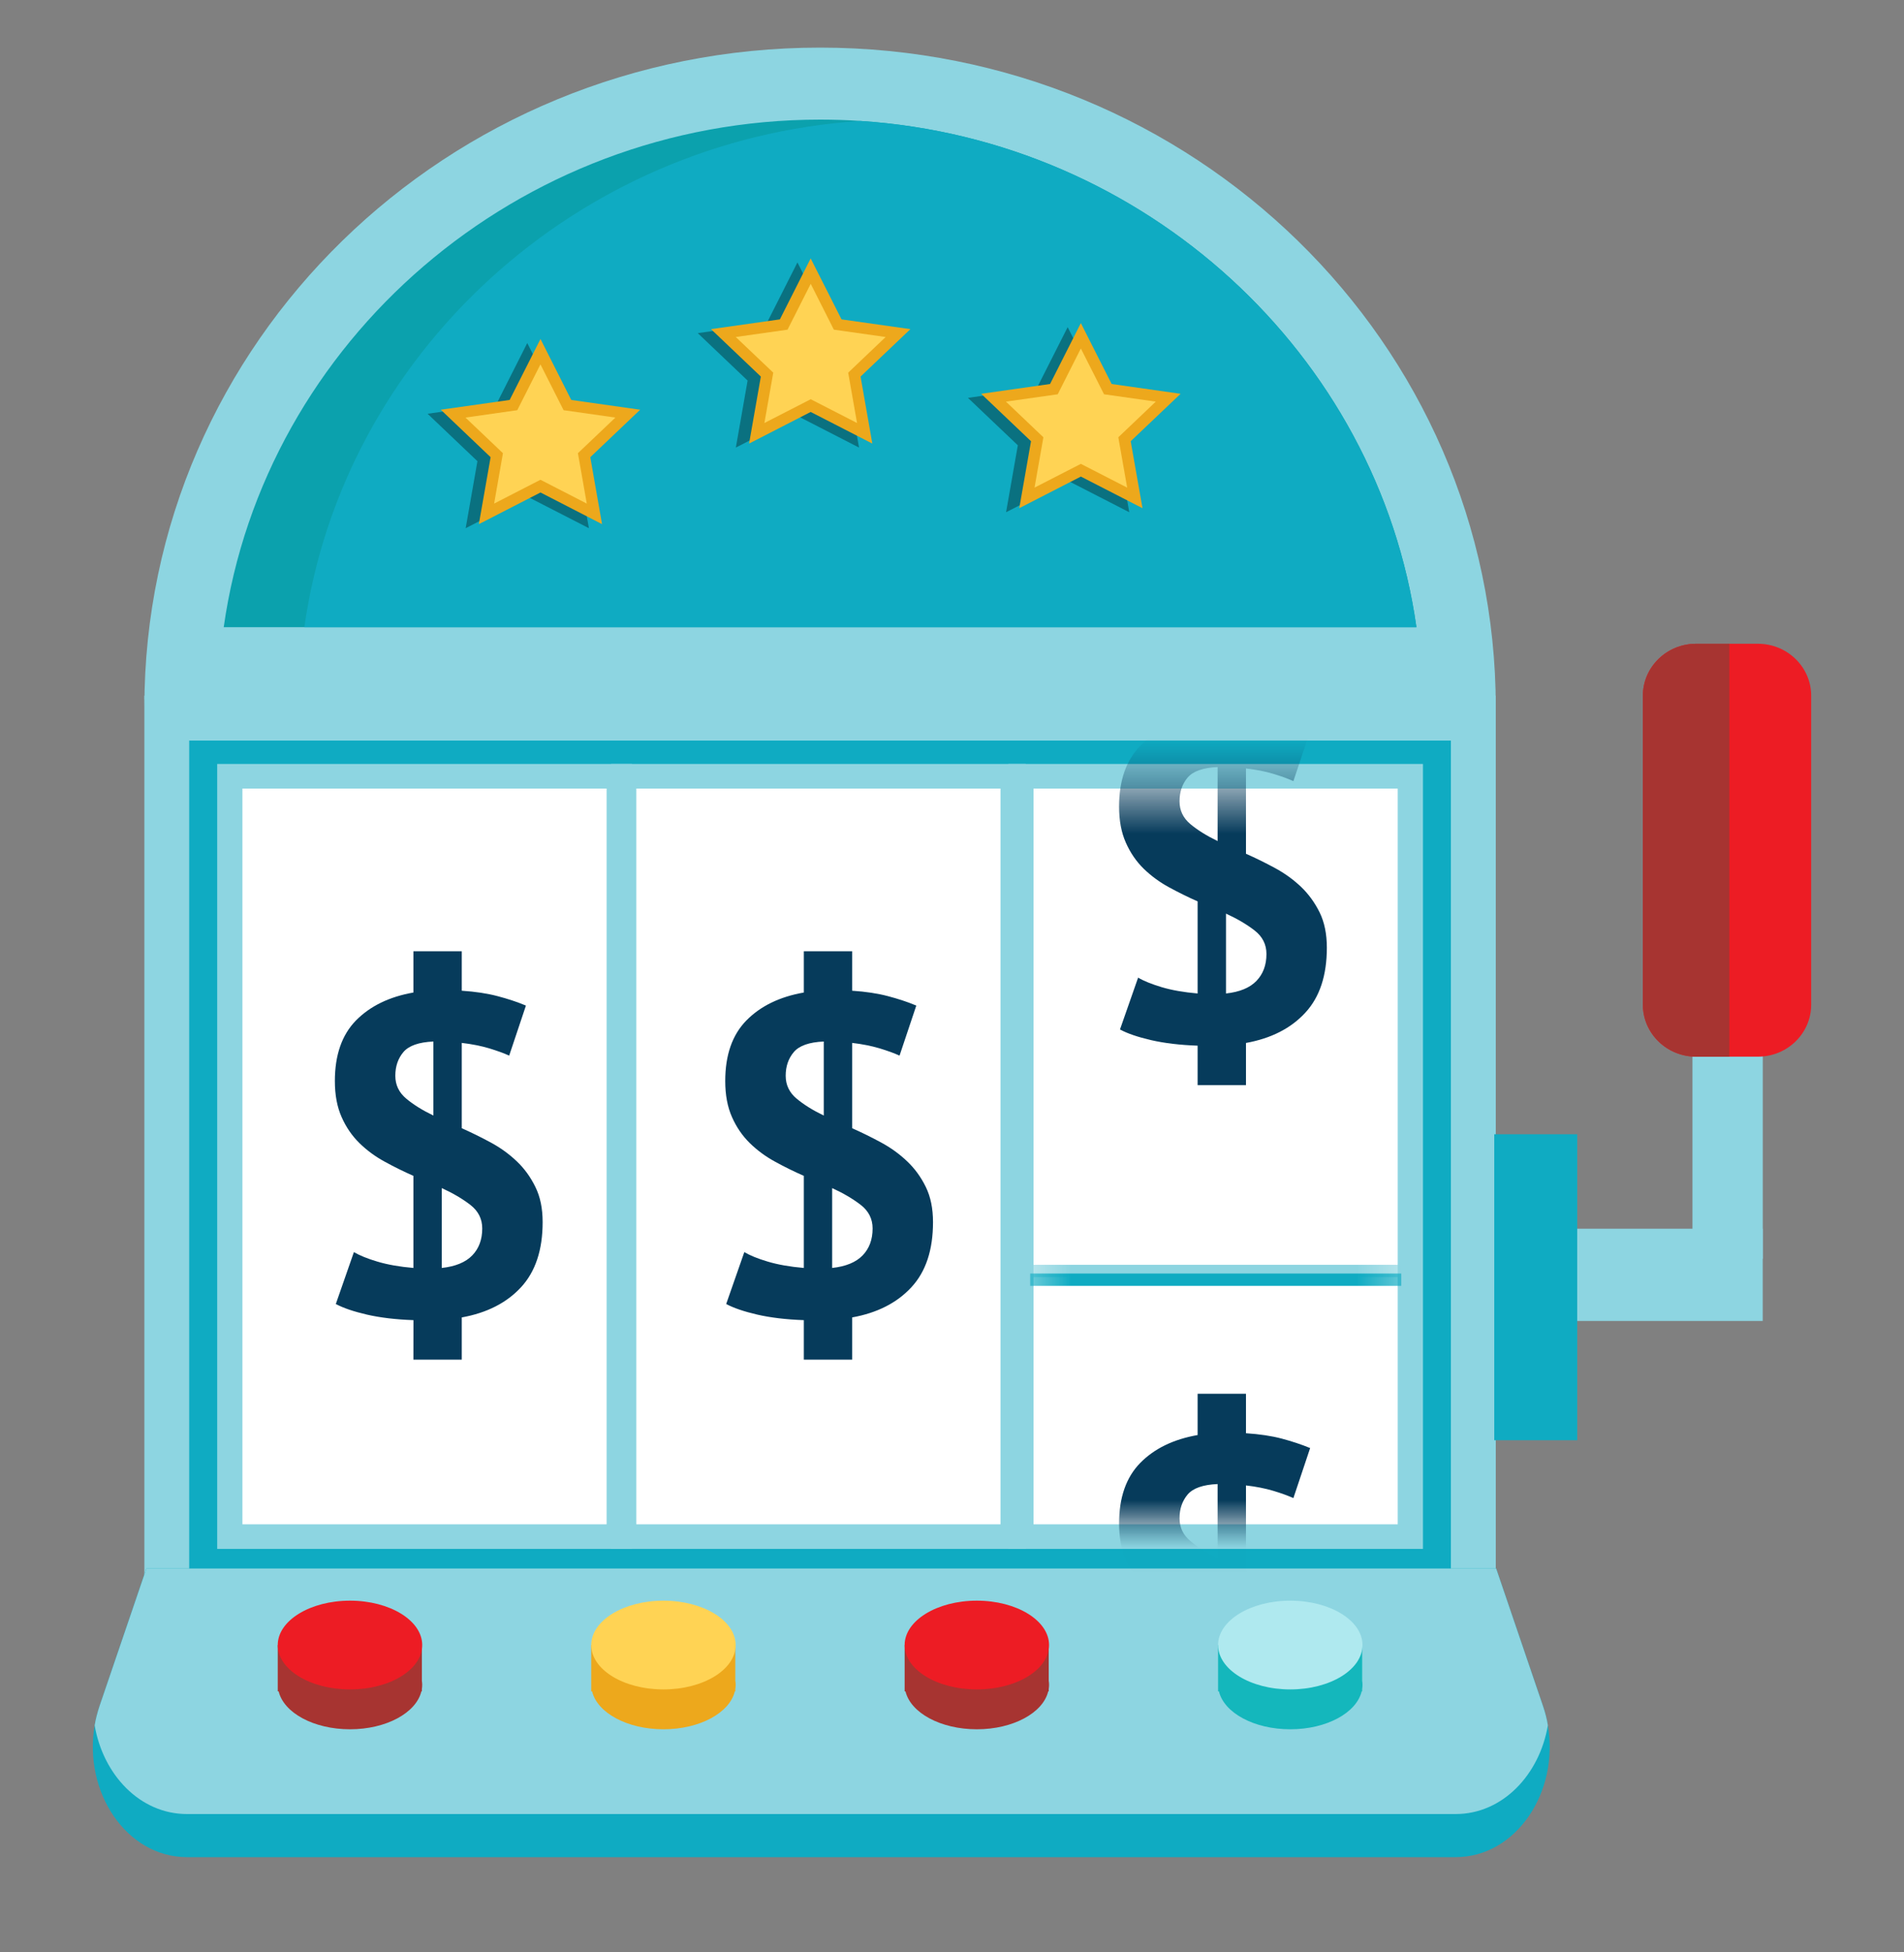 <svg width="40" height="41" viewBox="0 0 40 41" fill="none" xmlns="http://www.w3.org/2000/svg">
<rect x="0" y="0" width="40" height="41" fill="#808080" stroke="none"/>
<path d="M31.424 33.962L31.424 14.608L3.033 14.608L3.033 33.962H31.424Z" fill="#8DD5E1"/>
<path d="M3.033 14.684V14.853C3.033 7.202 9.388 1 17.228 1C25.068 1 31.424 7.202 31.424 14.853V14.684H3.033Z" fill="#8DD5E1"/>
<path d="M29.757 13.171H4.7C5.548 7.171 10.87 2.512 17.229 2.512C17.513 2.512 17.796 2.521 18.077 2.54C24.055 2.931 28.948 7.439 29.757 13.171Z" fill="#0BA1AD"/>
<path d="M29.757 13.171H6.394C7.204 7.439 12.098 2.931 18.076 2.54C24.055 2.931 28.947 7.439 29.757 13.171Z" fill="#0FABC2"/>
<path d="M30.481 15.552H3.975V33.017H30.481V15.552Z" fill="#0FABC2"/>
<path d="M30.579 39H3.929C2.654 39 1.748 37.63 1.989 36.233C2.01 36.096 2.047 35.959 2.092 35.825L3.075 32.939H31.432L32.415 35.825C32.46 35.959 32.497 36.096 32.518 36.233C32.76 37.63 31.853 39 30.579 39Z" fill="#0FABC2"/>
<path d="M32.518 36.233C32.344 37.263 31.572 38.095 30.579 38.095H3.929C2.935 38.095 2.164 37.263 1.989 36.233C2.01 36.096 2.048 35.959 2.092 35.825L3.076 32.939H31.432L32.415 35.825C32.46 35.959 32.497 36.096 32.518 36.233Z" fill="#8DD5E1"/>
<path d="M21.284 16.302H13.103V32.269H21.284V16.302Z" fill="white"/>
<path d="M21.549 32.527H12.838V16.043H21.549V32.527ZM13.368 32.01H21.019V16.56H13.368V32.01Z" fill="#8DD5E1"/>
<path d="M13.009 16.302H4.828V32.269H13.009V16.302Z" fill="white"/>
<path d="M13.274 32.527H4.563V16.043H13.274V32.527ZM5.093 32.01H12.744V16.56H5.093V32.01Z" fill="#8DD5E1"/>
<path d="M8.686 27.723C8.314 27.71 7.989 27.671 7.709 27.607C7.429 27.542 7.211 27.468 7.055 27.384L7.435 26.294C7.553 26.364 7.717 26.431 7.929 26.494C8.14 26.557 8.392 26.602 8.685 26.627V24.693C8.484 24.604 8.283 24.506 8.085 24.397C7.886 24.289 7.709 24.159 7.553 24.007C7.397 23.854 7.271 23.672 7.177 23.459C7.082 23.246 7.035 22.994 7.035 22.701C7.035 22.155 7.183 21.731 7.479 21.429C7.776 21.128 8.177 20.932 8.685 20.843V19.976H9.701V20.805C9.987 20.824 10.238 20.862 10.453 20.919C10.668 20.975 10.866 21.041 11.049 21.117L10.697 22.168C10.586 22.117 10.446 22.067 10.277 22.015C10.108 21.965 9.916 21.926 9.701 21.901V23.693C9.902 23.782 10.106 23.882 10.311 23.993C10.516 24.104 10.698 24.236 10.858 24.389C11.018 24.541 11.147 24.72 11.248 24.927C11.35 25.133 11.4 25.379 11.4 25.665C11.4 26.25 11.248 26.705 10.946 27.032C10.643 27.36 10.228 27.571 9.701 27.666V28.553H8.685L8.686 27.723ZM8.305 22.591C8.305 22.783 8.381 22.943 8.534 23.071C8.687 23.199 8.877 23.317 9.105 23.426V21.872C8.799 21.885 8.589 21.959 8.475 22.093C8.362 22.227 8.305 22.393 8.305 22.591ZM10.131 25.798C10.131 25.597 10.048 25.432 9.882 25.303C9.716 25.175 9.516 25.057 9.281 24.95V26.627C9.568 26.596 9.781 26.508 9.921 26.364C10.061 26.219 10.131 26.031 10.131 25.798Z" fill="#063B5B"/>
<path d="M16.887 27.723C16.515 27.71 16.19 27.671 15.91 27.607C15.63 27.542 15.412 27.468 15.256 27.384L15.637 26.294C15.754 26.364 15.918 26.431 16.13 26.494C16.341 26.557 16.594 26.602 16.887 26.627V24.693C16.685 24.604 16.484 24.506 16.286 24.397C16.087 24.289 15.91 24.159 15.754 24.007C15.598 23.854 15.472 23.672 15.378 23.459C15.283 23.246 15.236 22.994 15.236 22.701C15.236 22.155 15.384 21.731 15.681 21.429C15.977 21.128 16.378 20.932 16.887 20.843V19.976H17.902V20.805C18.189 20.824 18.439 20.862 18.654 20.919C18.869 20.975 19.067 21.041 19.25 21.117L18.898 22.168C18.787 22.117 18.648 22.067 18.478 22.015C18.309 21.965 18.117 21.926 17.902 21.901V23.693C18.104 23.782 18.307 23.882 18.512 23.993C18.717 24.104 18.899 24.236 19.059 24.389C19.219 24.541 19.349 24.72 19.45 24.927C19.551 25.133 19.601 25.379 19.601 25.665C19.601 26.25 19.45 26.705 19.147 27.032C18.844 27.36 18.429 27.571 17.902 27.666V28.553H16.887V27.723H16.887ZM16.506 22.591C16.506 22.783 16.582 22.943 16.735 23.071C16.888 23.199 17.079 23.317 17.306 23.426V21.872C17 21.885 16.79 21.959 16.677 22.093C16.563 22.227 16.506 22.393 16.506 22.591ZM18.332 25.798C18.332 25.597 18.249 25.432 18.083 25.303C17.917 25.175 17.717 25.057 17.482 24.95V26.627C17.769 26.596 17.982 26.508 18.122 26.364C18.262 26.219 18.332 26.031 18.332 25.798Z" fill="#063B5B"/>
<path d="M29.63 16.302H21.449V32.269H29.63V16.302Z" fill="white"/>
<path d="M29.894 32.527H21.183V16.043H29.894V32.527ZM21.713 32.01H29.364V16.56H21.713V32.01Z" fill="#8DD5E1"/>
<path d="M8.863 35.468C8.867 35.44 8.87 35.411 8.87 35.382C8.87 35.353 8.867 35.325 8.863 35.297V34.546H8.02C7.818 34.485 7.593 34.45 7.353 34.45C7.113 34.45 6.887 34.485 6.685 34.546H5.835V35.519H5.854C5.962 35.969 6.591 36.315 7.353 36.315C8.115 36.315 8.743 35.969 8.852 35.519H8.863V35.468Z" fill="#A73431"/>
<path d="M8.87 34.546C8.87 35.061 8.191 35.478 7.353 35.478C6.515 35.478 5.835 35.061 5.835 34.546C5.835 34.032 6.515 33.614 7.353 33.614C8.191 33.614 8.87 34.032 8.87 34.546Z" fill="#ED1C24"/>
<path d="M15.448 35.468C15.453 35.44 15.455 35.411 15.455 35.382C15.455 35.353 15.453 35.325 15.448 35.297V34.546H14.605C14.404 34.485 14.178 34.45 13.938 34.45C13.698 34.45 13.473 34.485 13.271 34.546H12.421V35.519H12.439C12.547 35.969 13.176 36.315 13.938 36.315C14.7 36.315 15.329 35.969 15.437 35.519H15.448V35.468Z" fill="#EDA81C"/>
<path d="M15.455 34.546C15.455 35.061 14.776 35.478 13.938 35.478C13.1 35.478 12.421 35.061 12.421 34.546C12.421 34.032 13.1 33.614 13.938 33.614C14.776 33.614 15.455 34.032 15.455 34.546Z" fill="#FFD354"/>
<path d="M22.032 35.468C22.037 35.44 22.039 35.411 22.039 35.382C22.039 35.353 22.037 35.325 22.032 35.297V34.546H21.189C20.988 34.485 20.762 34.45 20.522 34.45C20.282 34.45 20.056 34.485 19.855 34.546H19.005V35.519H19.023C19.131 35.969 19.76 36.315 20.522 36.315C21.284 36.315 21.913 35.969 22.021 35.519H22.032V35.468Z" fill="#A73431"/>
<path d="M22.039 34.546C22.039 35.061 21.36 35.478 20.522 35.478C19.684 35.478 19.005 35.061 19.005 34.546C19.005 34.032 19.684 33.614 20.522 33.614C21.36 33.614 22.039 34.032 22.039 34.546Z" fill="#ED1C24"/>
<path d="M28.617 35.468C28.621 35.44 28.624 35.411 28.624 35.382C28.624 35.353 28.621 35.325 28.617 35.297V34.546H27.774C27.573 34.485 27.347 34.45 27.107 34.45C26.867 34.45 26.641 34.485 26.44 34.546H25.59V35.519H25.608C25.716 35.969 26.345 36.315 27.107 36.315C27.869 36.315 28.498 35.969 28.606 35.519H28.617V35.468Z" fill="#14B7BC"/>
<path d="M28.624 34.546C28.624 35.061 27.945 35.478 27.107 35.478C26.269 35.478 25.59 35.061 25.59 34.546C25.59 34.032 26.269 33.614 27.107 33.614C27.945 33.614 28.624 34.032 28.624 34.546Z" fill="#AFE9EF"/>
<path d="M33.135 23.819H31.392V30.245H33.135V23.819Z" fill="#0FABC2"/>
<path d="M37.032 25.803H33.135V27.74H37.032V25.803Z" fill="#8DD5E1"/>
<path d="M37.033 21.803H35.556V26.433H37.033V21.803Z" fill="#8DD5E1"/>
<path d="M38.05 14.61V21.098C38.05 21.701 37.549 22.19 36.931 22.19H35.633C35.015 22.19 34.514 21.701 34.514 21.098V14.61C34.514 14.007 35.015 13.519 35.633 13.519H36.931C37.548 13.519 38.05 14.007 38.05 14.61Z" fill="#ED1C24"/>
<path d="M36.331 13.519V22.19H35.633C35.015 22.19 34.514 21.701 34.514 21.098V14.61C34.514 14.007 35.015 13.519 35.633 13.519H36.331Z" fill="#A73431"/>
<mask id="mask0_153_33912" style="mask-type:luminance" maskUnits="userSpaceOnUse" x="21" y="16" width="9" height="17">
<path d="M29.63 16.557H21.448V32.007H29.63V16.557Z" fill="white"/>
</mask>
<g mask="url(#mask0_153_33912)">
<path d="M25.16 21.959C24.789 21.946 24.464 21.907 24.184 21.843C23.904 21.778 23.686 21.704 23.529 21.619L23.91 20.53C24.027 20.6 24.192 20.666 24.403 20.73C24.615 20.793 24.867 20.838 25.16 20.863V18.929C24.958 18.84 24.758 18.741 24.559 18.633C24.361 18.525 24.184 18.395 24.027 18.243C23.871 18.09 23.746 17.908 23.652 17.695C23.557 17.482 23.51 17.229 23.51 16.937C23.51 16.391 23.658 15.967 23.954 15.665C24.251 15.364 24.652 15.168 25.16 15.079V14.212H26.176V15.041C26.462 15.06 26.713 15.098 26.928 15.154C27.143 15.211 27.341 15.277 27.524 15.353L27.172 16.404C27.061 16.353 26.922 16.302 26.752 16.251C26.583 16.2 26.391 16.162 26.176 16.137V17.929C26.378 18.018 26.581 18.118 26.786 18.229C26.991 18.34 27.173 18.472 27.333 18.624C27.493 18.777 27.622 18.956 27.724 19.162C27.825 19.369 27.875 19.615 27.875 19.901C27.875 20.486 27.724 20.941 27.421 21.268C27.118 21.596 26.703 21.807 26.176 21.902V22.788H25.16V21.959ZM24.78 16.827C24.78 17.019 24.856 17.179 25.009 17.307C25.162 17.434 25.353 17.553 25.58 17.662V16.108C25.274 16.121 25.064 16.195 24.95 16.329C24.837 16.463 24.78 16.629 24.78 16.827ZM26.606 20.034C26.606 19.833 26.523 19.668 26.356 19.539C26.191 19.411 25.99 19.293 25.756 19.186V20.863C26.043 20.832 26.256 20.744 26.395 20.6C26.535 20.455 26.606 20.267 26.606 20.034Z" fill="#063B5B"/>
</g>
<mask id="mask1_153_33912" style="mask-type:luminance" maskUnits="userSpaceOnUse" x="21" y="16" width="9" height="17">
<path d="M29.63 16.557H21.448V32.007H29.63V16.557Z" fill="white"/>
</mask>
<g mask="url(#mask1_153_33912)">
<path d="M25.16 37.016C24.789 37.003 24.464 36.964 24.184 36.899C23.904 36.835 23.686 36.761 23.529 36.676L23.91 35.586C24.027 35.656 24.192 35.723 24.403 35.786C24.615 35.85 24.867 35.895 25.16 35.92V33.985C24.958 33.896 24.758 33.798 24.559 33.69C24.361 33.582 24.184 33.452 24.027 33.299C23.871 33.147 23.746 32.964 23.652 32.751C23.557 32.538 23.51 32.286 23.51 31.994C23.51 31.448 23.658 31.024 23.954 30.722C24.251 30.42 24.652 30.225 25.16 30.136V29.269H26.176V30.098C26.462 30.117 26.713 30.154 26.928 30.211C27.143 30.268 27.341 30.334 27.524 30.409L27.172 31.46C27.061 31.41 26.922 31.359 26.752 31.308C26.583 31.257 26.391 31.219 26.176 31.194V32.985C26.378 33.074 26.581 33.174 26.786 33.285C26.991 33.396 27.173 33.528 27.333 33.681C27.493 33.833 27.622 34.013 27.724 34.219C27.825 34.425 27.875 34.672 27.875 34.958C27.875 35.542 27.724 35.998 27.421 36.325C27.118 36.652 26.703 36.863 26.176 36.959V37.845H25.16V37.016ZM24.78 31.884C24.78 32.076 24.856 32.235 25.009 32.363C25.162 32.491 25.353 32.609 25.58 32.718V31.165C25.274 31.178 25.064 31.251 24.95 31.385C24.837 31.52 24.78 31.686 24.78 31.884ZM26.606 35.091C26.606 34.89 26.523 34.725 26.356 34.596C26.191 34.467 25.99 34.35 25.756 34.243V35.92C26.043 35.889 26.256 35.801 26.395 35.656C26.535 35.512 26.606 35.323 26.606 35.091Z" fill="#063B5B"/>
</g>
<mask id="mask2_153_33912" style="mask-type:luminance" maskUnits="userSpaceOnUse" x="21" y="16" width="9" height="17">
<path d="M29.63 16.557H21.448V32.007H29.63V16.557Z" fill="white"/>
</mask>
<g mask="url(#mask2_153_33912)">
<path d="M29.438 26.561H21.642V26.82H29.438V26.561Z" fill="#8DD5E1"/>
</g>
<mask id="mask3_153_33912" style="mask-type:luminance" maskUnits="userSpaceOnUse" x="21" y="16" width="9" height="17">
<path d="M29.63 16.557H21.448V32.007H29.63V16.557Z" fill="white"/>
</mask>
<g mask="url(#mask3_153_33912)">
<path d="M29.438 26.744H21.642V27.003H29.438V26.744Z" fill="#0FABC2"/>
</g>
<g opacity="0.34">
<path d="M22.43 6.87L23.077 8.149L24.524 8.355L23.477 9.351L23.724 10.757L22.43 10.093L21.136 10.757L21.383 9.351L20.335 8.355L21.783 8.149L22.43 6.87Z" fill="black"/>
<path d="M16.753 5.511L17.4 6.791L18.848 6.996L17.8 7.992L18.047 9.399L16.753 8.735L15.459 9.399L15.706 7.992L14.659 6.996L16.106 6.791L16.753 5.511Z" fill="black"/>
<path d="M11.077 7.204L11.725 8.484L13.172 8.689L12.124 9.685L12.372 11.092L11.077 10.428L9.783 11.092L10.03 9.685L8.983 8.689L10.43 8.484L11.077 7.204Z" fill="black"/>
</g>
<path d="M22.707 6.785L23.354 8.064L24.802 8.27L23.754 9.266L24.002 10.672L22.707 10.008L21.413 10.672L21.66 9.266L20.613 8.27L22.06 8.064L22.707 6.785Z" fill="#EDA81C"/>
<path d="M22.707 9.741L21.734 10.24L21.92 9.183L21.133 8.434L22.221 8.28L22.707 7.318L23.194 8.28L24.281 8.434L23.494 9.183L23.68 10.24L22.707 9.741Z" fill="#FFD354"/>
<path d="M17.031 5.427L17.679 6.707L19.126 6.912L18.079 7.908L18.326 9.315L17.031 8.651L15.737 9.315L15.984 7.908L14.937 6.912L16.384 6.707L17.031 5.427Z" fill="#EDA81C"/>
<path d="M17.032 8.384L16.059 8.883L16.245 7.826L15.457 7.077L16.545 6.923L17.032 5.96L17.518 6.923L18.606 7.077L17.819 7.826L18.005 8.883L17.032 8.384Z" fill="#FFD354"/>
<path d="M12.401 9.601L12.648 11.007L11.355 10.342L10.111 10.981L10.06 11.007L10.307 9.601L9.26 8.604L10.707 8.399L11.355 7.119L11.956 8.31L12.001 8.399L13.449 8.604L12.401 9.601Z" fill="#EDA81C"/>
<path d="M10.566 9.517L9.779 8.769L10.867 8.614L11.354 7.652L11.84 8.614L12.928 8.769L12.141 9.517L12.327 10.575L11.354 10.075L10.381 10.575L10.566 9.517Z" fill="#FFD354"/>
</svg>
